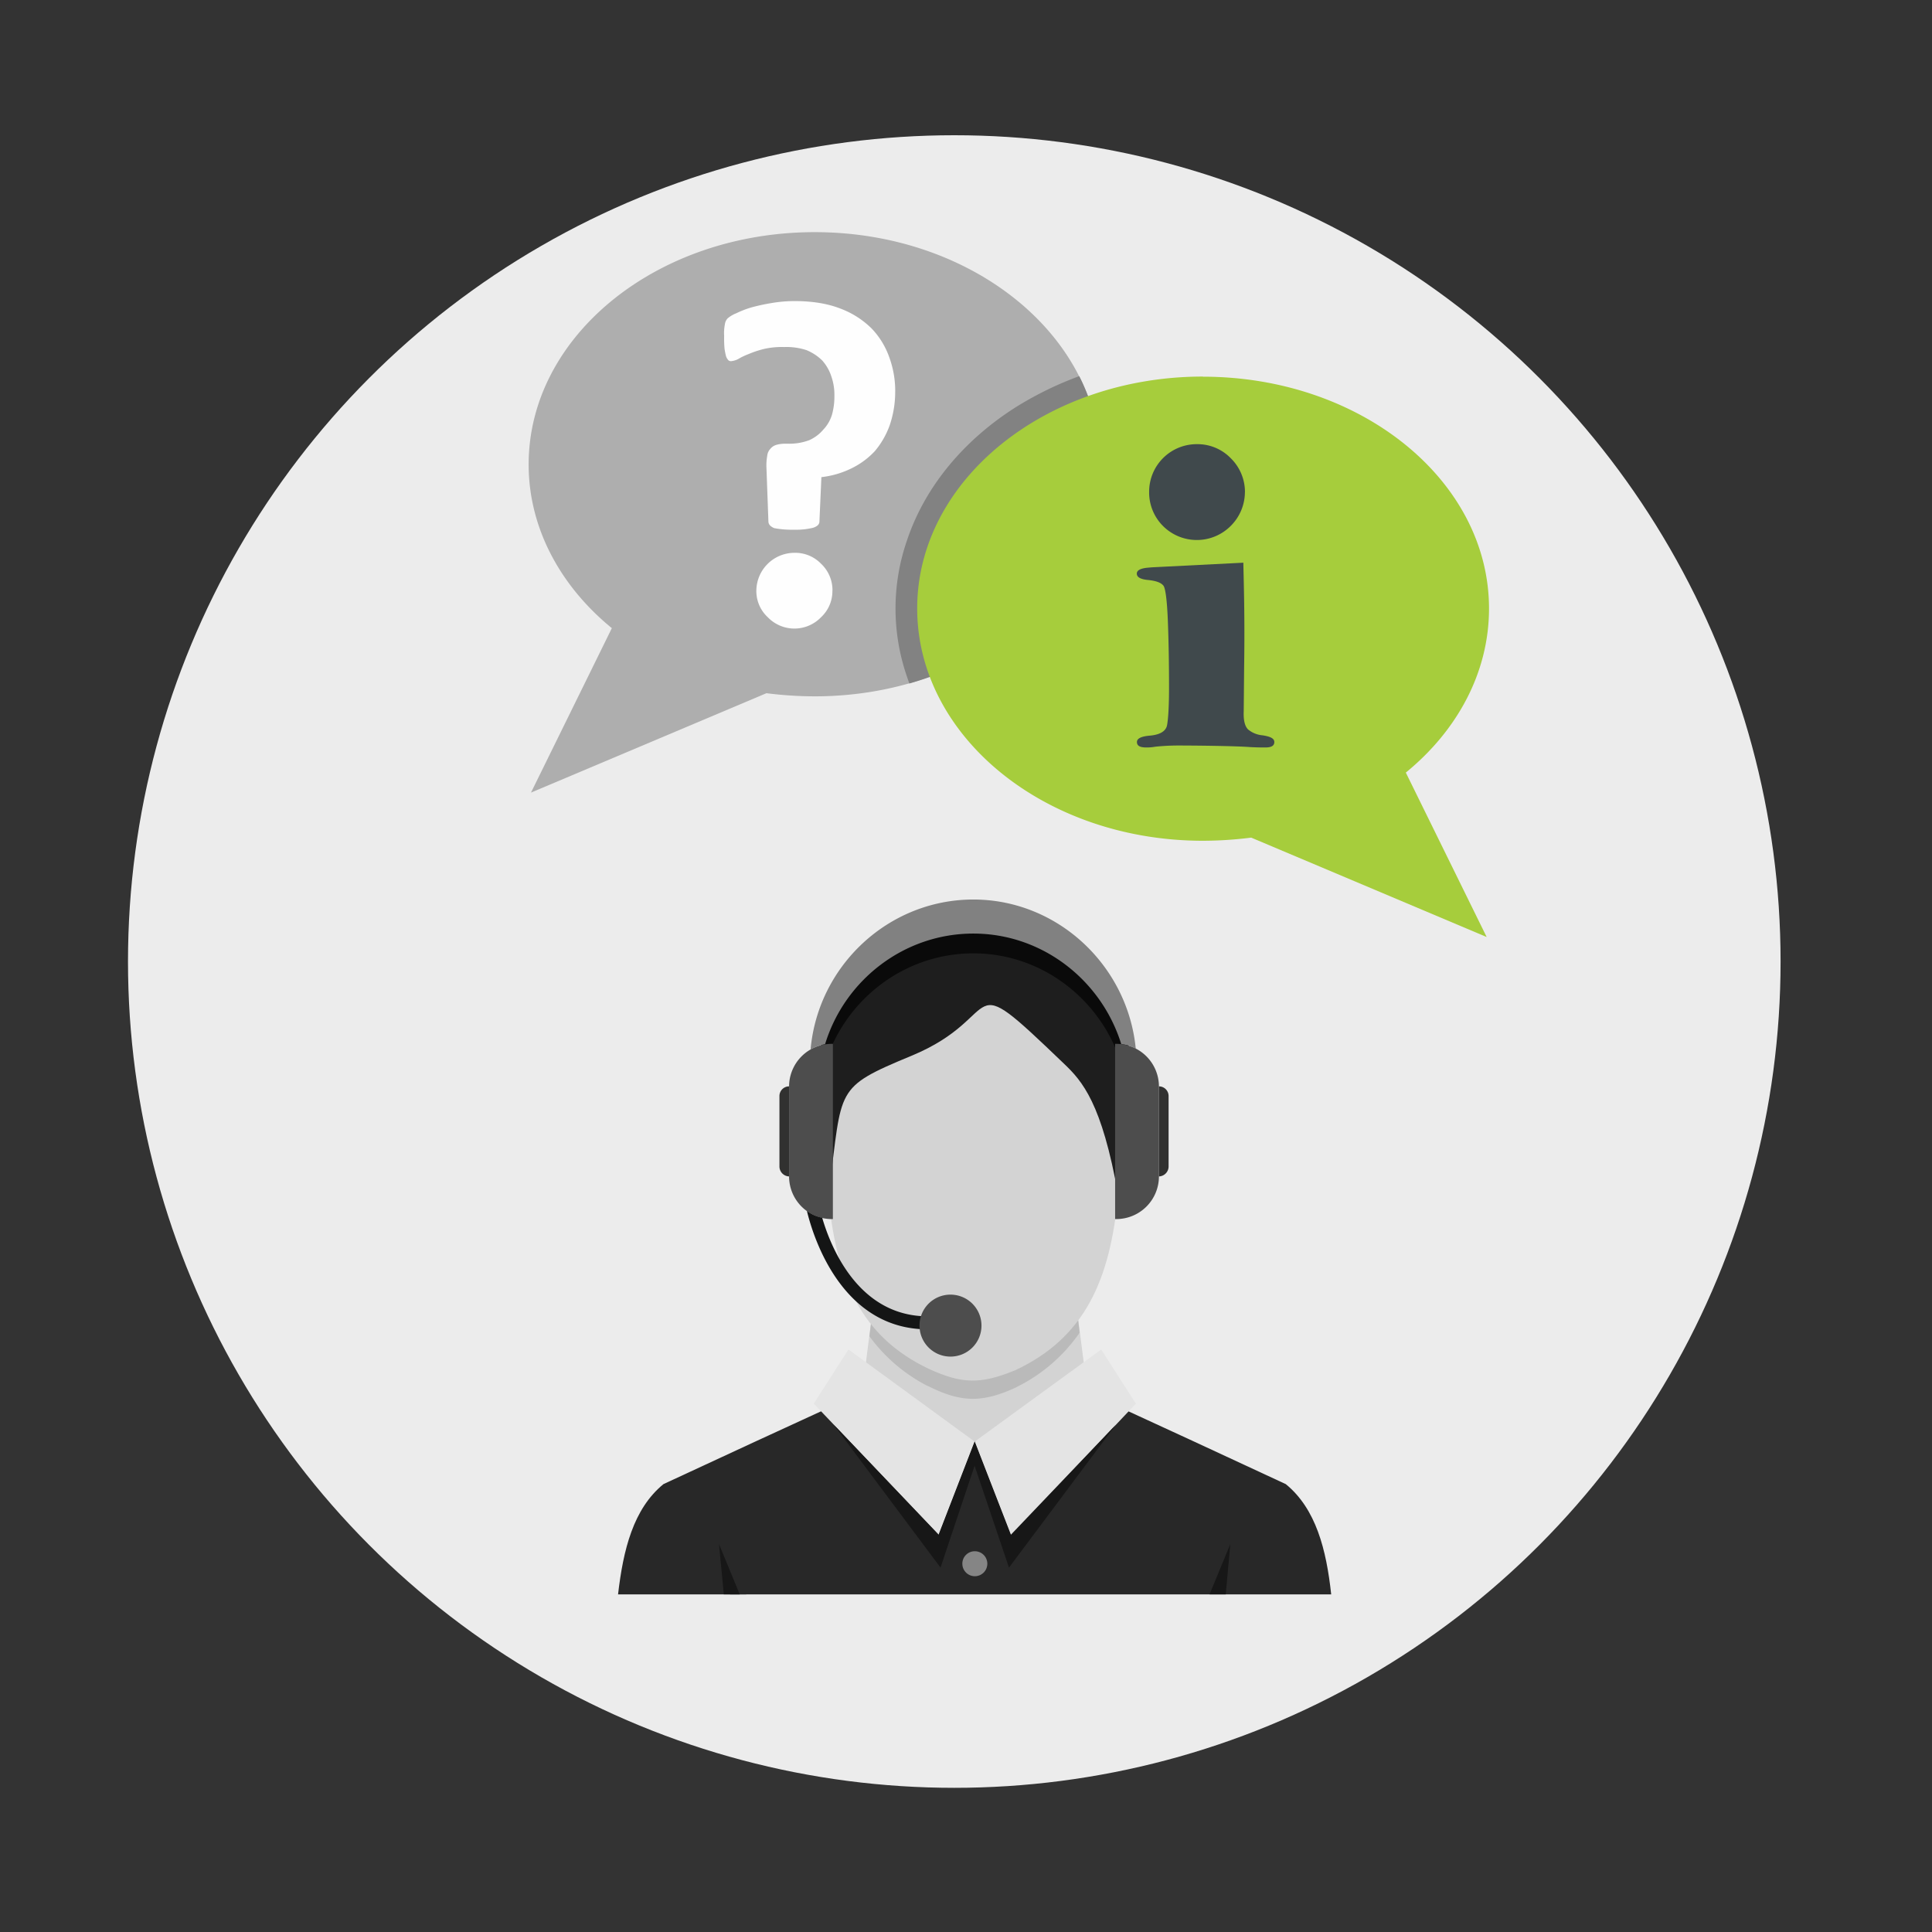 <svg id="Ebene_1" data-name="Ebene 1" xmlns="http://www.w3.org/2000/svg" viewBox="0 0 800 800"><rect x="0" y="0" width="800" height="800" fill="#333333" stroke="none"/><defs><style>.cls-1{fill:#ececec;}.cls-2{fill:#d3d3d3;}.cls-10,.cls-11,.cls-12,.cls-13,.cls-15,.cls-16,.cls-18,.cls-2,.cls-3,.cls-4,.cls-5,.cls-6,.cls-7,.cls-8,.cls-9{fill-rule:evenodd;}.cls-3{fill:#bababa;}.cls-4{fill:#30373a;}.cls-5{fill:#282828;}.cls-6{fill:#e4e4e4;}.cls-7{fill:#171717;}.cls-8{fill:#858585;}.cls-9{fill:#1e1e1e;}.cls-10{fill:#0a0a0a;}.cls-11{fill:#818181;}.cls-12{fill:#4d4d4d;}.cls-13{fill:#313130;}.cls-14{fill:#141515;}.cls-15{fill:#aeaeae;}.cls-16{fill:#828282;}.cls-17{fill:#fefefe;}.cls-18{fill:#a6cd3c;}.cls-19{fill:#40494c;}</style></defs><title>180318</title><circle class="cls-1" cx="395.15" cy="398.15" r="342.15"/><polygon class="cls-2" points="403.59 516.74 363.96 521.98 355.63 587 403.59 609.84 451.68 587 443.35 521.98 403.59 516.74"/><path class="cls-3" d="M403.59,516.74,364,522l-4,31.3a68.59,68.59,0,0,0,24,20.55h.13c13.84,7,22.7,7.12,36.81.54H421l.13-.13a68.8,68.8,0,0,0,25.93-22.43L443.35,522Z"/><polygon class="cls-4" points="309.01 660.21 300.42 639.39 302.3 660.21 309.01 660.21"/><path class="cls-5" d="M403.59,660.21H551.22c-2-18.54-6.31-35.46-18.81-45.67q-38.49-17.93-77-35.6c-17.33,5.91-34.52,12-51.85,18-17.19-6-34.52-12.09-51.72-18q-38.69,17.73-77.11,35.6c-12.49,10.21-16.66,27.14-18.81,45.67Z"/><polygon class="cls-6" points="403.59 596.94 418.63 635.9 470.35 581.22 455.98 558.79 403.59 596.94"/><path class="cls-7" d="M500.84,660.21l8.6-20.82-1.88,20.82Zm-194.52,0-8.6-20.82,2,20.82Z"/><polygon class="cls-6" points="403.59 596.94 388.68 635.49 336.96 581.22 351.33 558.79 403.59 596.94"/><path class="cls-7" d="M403.59,596.94h0l15,38.55L462,590l-44.2,59.11-14.24-42.18-14.11,42.18L345.28,590l43.39,45.54,14.91-38.55Zm0,0Z"/><path class="cls-8" d="M403.59,642.34a5.17,5.17,0,1,1-5.1,5.24,5.13,5.13,0,0,1,5.1-5.24Z"/><path class="cls-2" d="M420.11,567.52C449.26,554,459.74,530,463,494.58c-3-23.51-5.91-47-8.87-70.39C437,415.45,420,406.85,403,398.12h0c-17.06,8.73-34.12,17.33-51.18,26.06-3,23.37-5.91,46.88-8.87,70.39,3.22,35.06,13.43,59,42,72.41,13.3,6,21,6.31,35.06.54Z"/><path class="cls-9" d="M343.4,492c-11.28-49.7-7.39-97.8,49.43-106.53,35.73-5.51,64.48,11.69,74.29,46.61,3.9,20.82,1.21,41.64-4.16,62.47-6.72-37.75-14.78-46.88-22.43-54.14-43.93-42.18-22.84-19.88-63.14-3.22-32.11,13.3-28.48,13.3-34,54.81Z"/><path class="cls-10" d="M338.84,441.38c2.69-28.34,17.33-50.24,54-55.88,35.73-5.51,64.48,11.69,74.29,46.61a79.17,79.17,0,0,1,1.34,9.4,14.44,14.44,0,0,0-4.16-.94c-8.19-26.46-32.64-45.81-61.26-45.81h0c-28.75,0-53.33,19.34-61.39,45.81a11.15,11.15,0,0,0-2.82.81Z"/><path class="cls-11" d="M403,372.47h0c34.93,0,63.94,27.27,67.3,61.79a13.85,13.85,0,0,0-6-1.88c-8.19-26.46-32.64-45.81-61.26-45.81h0c-28.75,0-53.33,19.34-61.39,45.81a19.12,19.12,0,0,0-6,2.15c3.09-34.66,32.24-62.06,67.44-62.06Z"/><path class="cls-12" d="M344.88,432.24h-.54a17.66,17.66,0,0,0-17.6,17.6v37.35a17.66,17.66,0,0,0,17.6,17.6h.54Z"/><path class="cls-13" d="M326.75,449.84h0a4,4,0,0,0-4,4v29.29a4.13,4.13,0,0,0,4,4h0Z"/><path class="cls-12" d="M461.75,432.24h.54a17.66,17.66,0,0,1,17.6,17.6v37.35a17.66,17.66,0,0,1-17.6,17.6h-.54Z"/><path class="cls-13" d="M479.89,449.84h0a4,4,0,0,1,4,4v29.29a4.13,4.13,0,0,1-4,4h0Z"/><path class="cls-14" d="M340.45,504.25c4,13.7,16.39,42.85,46.88,40.7l.4,5.37c-38.29,2.69-50.91-37.61-53.6-48.9a15.77,15.77,0,0,0,6.31,2.82Z"/><path class="cls-12" d="M393.51,536.08a12.83,12.83,0,1,1-12.76,12.76,12.79,12.79,0,0,1,12.76-12.76Z"/><path class="cls-15" d="M337.37,96.13c65.33,0,118.31,43.07,118.31,96.21,0,53-53,96-118.31,96a160.92,160.92,0,0,1-20-1.3L219.87,328.2l33.48-68.09c-21.29-17.39-34.45-41.44-34.45-67.77,0-53.14,53-96.21,118.47-96.21Z"/><path class="cls-16" d="M446.9,155.77a80.86,80.86,0,0,1,8.78,36.57c0,41.93-33,77.52-79.15,90.68l-1-2.92a86.22,86.22,0,0,1,0-56.23c7.8-23.4,24.7-42.42,45.34-55.42a142.45,142.45,0,0,1,26-12.68Z"/><path class="cls-17" d="M370.68,162.11a42.71,42.71,0,0,1-2.28,14,34.94,34.94,0,0,1-6.18,10.73,32.91,32.91,0,0,1-9.75,7.15,37.62,37.62,0,0,1-12.35,3.58l-.81,18.36c0,1.14-.81,2-2.6,2.6a28.89,28.89,0,0,1-7.48.81,47.4,47.4,0,0,1-5.2-.16q-2.19-.24-3.41-.49a4.85,4.85,0,0,1-1.79-1.14,2.48,2.48,0,0,1-.65-1.63l-.81-22.26a21.54,21.54,0,0,1,.32-4.88,4.91,4.91,0,0,1,1.3-2.93,5,5,0,0,1,2.44-1.63,12.67,12.67,0,0,1,3.58-.49h1.46a23.32,23.32,0,0,0,8.61-1.46,16.31,16.31,0,0,0,5.85-4.39,15.48,15.48,0,0,0,3.58-6.18,28.07,28.07,0,0,0,1-7.64,23.33,23.33,0,0,0-1.3-8.29,18.41,18.41,0,0,0-3.74-6.5A20.45,20.45,0,0,0,334,145a26.58,26.58,0,0,0-9.26-1.3,33.14,33.14,0,0,0-8.45.81,41.29,41.29,0,0,0-6.34,2.11,27.9,27.9,0,0,0-4.39,2.11,8.22,8.22,0,0,1-2.76.81,1.55,1.55,0,0,1-1.14-.32,4.68,4.68,0,0,1-1-1.63,28.14,28.14,0,0,1-.65-3.25,47.55,47.55,0,0,1-.16-5.2,18.73,18.73,0,0,1,.32-4.88,4.27,4.27,0,0,1,1.14-2.44,12.71,12.71,0,0,1,3.58-2.11,39.91,39.91,0,0,1,6.34-2.44,80.92,80.92,0,0,1,8.29-1.79,56.56,56.56,0,0,1,9.43-.81c7.31,0,13.65,1,19,3.09a36.49,36.49,0,0,1,13,8.29A33.06,33.06,0,0,1,368.25,148a40.38,40.38,0,0,1,2.44,14.14Zm-26,82.4A14.73,14.73,0,0,1,340,255.56a15.31,15.31,0,0,1-22.1,0,14.73,14.73,0,0,1-4.71-11.05,15.81,15.81,0,0,1,15.76-15.6A14.84,14.84,0,0,1,340,233.45a15,15,0,0,1,4.71,11.05Z"/><path class="cls-18" d="M498.1,155.93c-65.33,0-118.31,43.07-118.31,96,0,53.14,53,96.21,118.31,96.21a160.93,160.93,0,0,0,20-1.3L615.6,388l-33.48-68.09c21.29-17.39,34.45-41.44,34.45-67.93,0-53-53-96-118.47-96Z"/><path class="cls-19" d="M514.84,233c.16,8.13.65,22.43.33,43.07L515,294.56c-.16,3.74.49,6.18,1.79,7.48a10.86,10.86,0,0,0,6,2.44c3.25.49,4.88,1.3,4.88,2.76,0,1.63-1.3,2.27-3.74,2.27-1.3,0-3.25,0-6.34-.16-6.34-.49-23.56-.65-29.74-.65a93.92,93.92,0,0,0-9.43.49,19.77,19.77,0,0,1-3.74.32c-2.6,0-3.9-.65-3.9-2.27,0-1.46,1.79-2.28,5-2.6,4.39-.32,7-1.79,7.48-4.39s.81-7.8.81-15.44c0-10.08-.16-19.5-.49-27.79-.33-8.45-1-13.33-1.79-14.46-1-1.3-3.09-2.11-6.83-2.44-2.76-.33-4.23-1.14-4.23-2.6q0-2,4.39-2.44l1.79-.16Zm.65-29.25a19.82,19.82,0,0,1-5.85,14,19.81,19.81,0,0,1-28.12,0,19.66,19.66,0,0,1-5.69-14,19.7,19.7,0,0,1,19.83-19.83,19.16,19.16,0,0,1,14,5.85,19.54,19.54,0,0,1,5.85,14Z"/></svg>